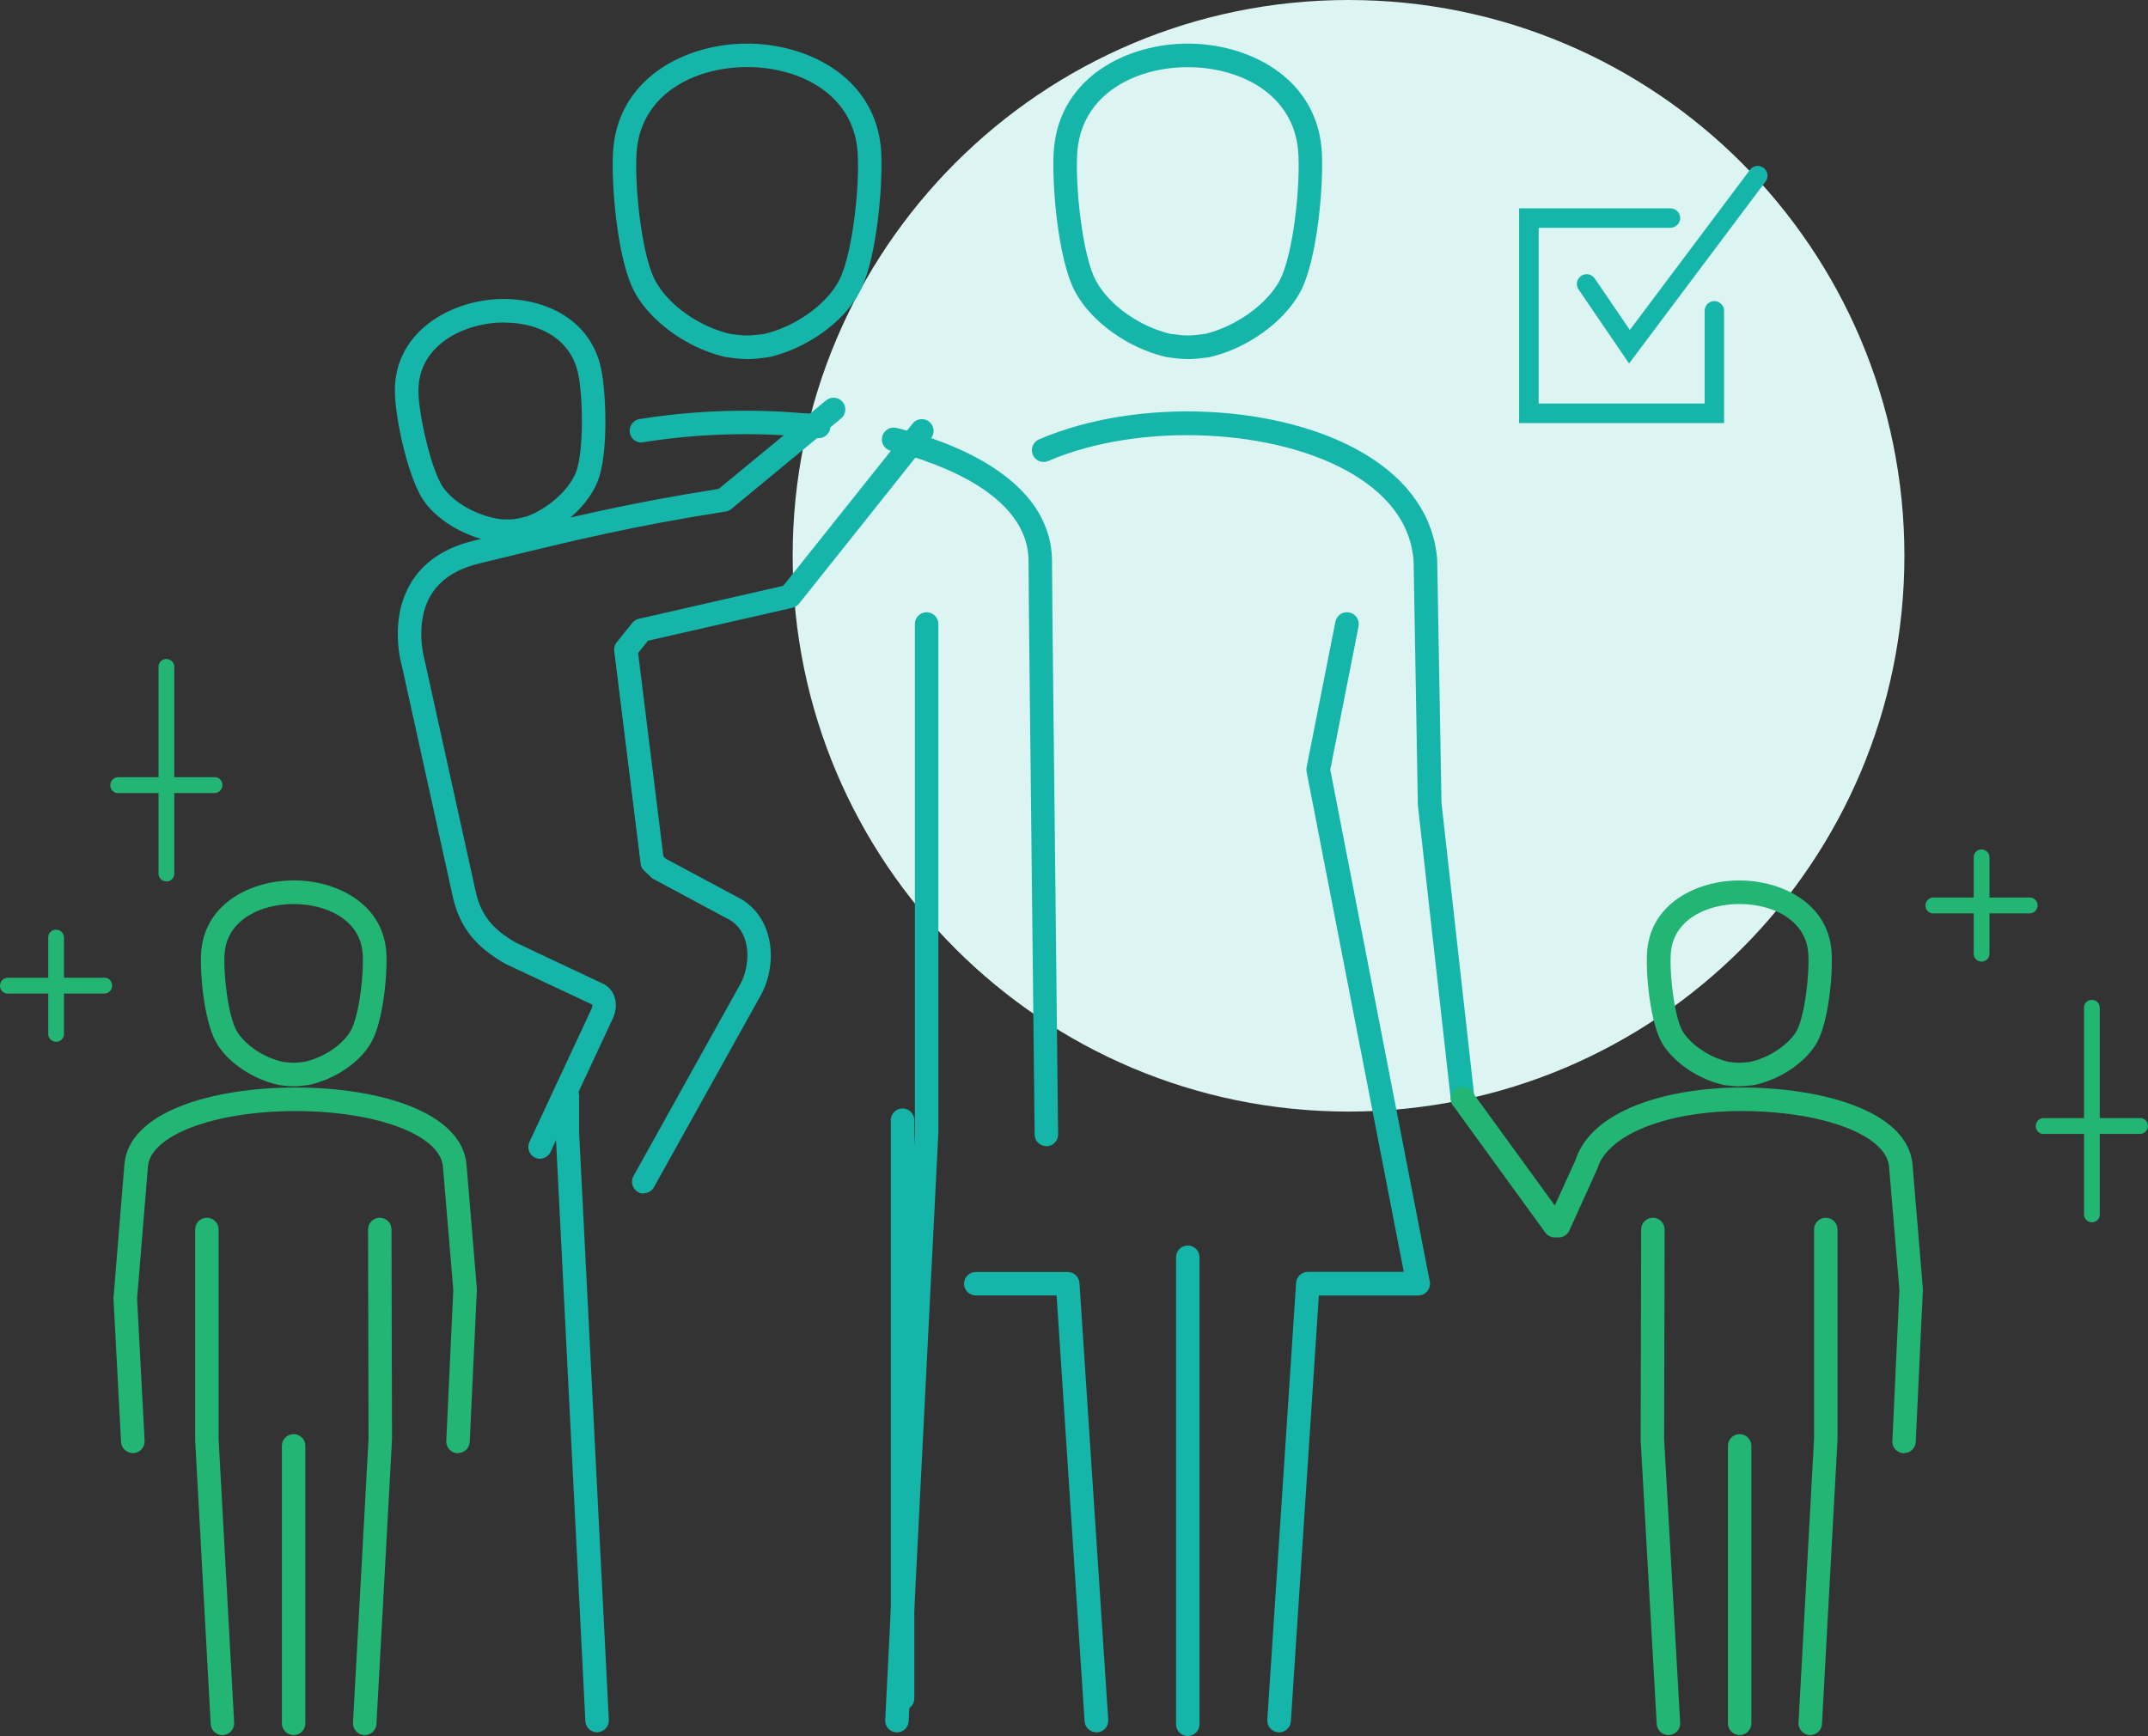 <svg id="_レイヤー_2" data-name="レイヤー 2" xmlns="http://www.w3.org/2000/svg" viewBox="0 0 214.19 173.15"><rect x="0" y="0" width="214.19" height="173.15" fill="#333333" stroke="none"/><defs><style>.cls-2{fill:#22b573}.cls-3{fill:#15b5aa}</style></defs><g id="_レイヤー_2-2" data-name="レイヤー 2"><path d="M189.9 55.44c0 30.62-24.82 55.43-55.43 55.43S79.04 86.05 79.04 55.44 103.85 0 134.47 0s55.43 24.82 55.43 55.44z" fill="#dcf4f2"/><path class="cls-3" d="M63.96 44.14c-.57 0-1.07-.41-1.16-.99-.1-.64.33-1.24.97-1.35a67.04 67.04 0 0115.88-.62c.17.02.33.02.49.03.34.02.69.04 1.07.1.2 0 .42.01.7.08.63.16 1.01.79.86 1.42a1.18 1.18 0 01-1.42.86c-.04-.01-.07-.01-.23-.01-.07 0-.14 0-.21-.02-.3-.05-.6-.07-.9-.09-.18-.01-.37-.02-.55-.04-5.02-.41-10.32-.2-15.31.6-.06 0-.13.01-.19.01zm40.38 70.17c-.64 0-1.17-.52-1.17-1.16l-.56-51.04-.05-6.21c-.05-4.66-4.57-7.56-8.36-9.17-.53-.22-1.07-.45-1.6-.62-.6-.25-1.19-.43-1.76-.6-.03 0-.07-.02-.1-.04-.06-.01-.13-.03-.21-.06-.22-.06-.45-.12-.68-.18-.33-.09-.66-.18-1-.26-.63-.15-1.03-.78-.88-1.41s.78-1.02 1.41-.88c.37.08.73.19 1.09.28.24.07.48.13.71.19.05.01.11.03.16.05.07.02.15.04.25.08.58.18 1.22.38 1.83.63.54.18 1.15.43 1.69.66 6.36 2.71 9.74 6.62 9.79 11.32l.05 6.21.56 51.04c0 .65-.51 1.18-1.16 1.19h-.01zM90.65 45.42zM90 170.57c-.65 0-1.17-.53-1.17-1.17v-57.67c0-.65.53-1.17 1.17-1.17s1.17.53 1.17 1.17v57.67c0 .65-.53 1.17-1.17 1.17z"/><path class="cls-3" d="M89.44 172.78h-.06a1.16 1.16 0 01-1.11-1.23l2.96-58.61v-50.7c0-.65.52-1.17 1.17-1.17s1.17.53 1.17 1.17V113l-2.96 58.67c-.03.63-.55 1.12-1.17 1.12zm-29.9 0c-.62 0-1.14-.49-1.17-1.12l-2.96-58.61v-3.73c0-.65.52-1.17 1.17-1.17s1.17.53 1.17 1.17v3.67l2.96 58.55c.03.65-.47 1.2-1.11 1.23h-.06zM74.5 35.81c-.6 0-1.2-.06-2.09-.19-.04 0-.07-.01-.11-.02-3.73-.87-7.34-3.45-8.98-6.4-1.81-3.24-2.44-11.31-2.16-14.44.67-7.16 7.39-10.41 13.34-10.41s12.67 3.26 13.34 10.41c.27 3.14-.36 11.2-2.17 14.45-1.57 2.93-5.17 5.51-8.93 6.4-.04 0-.08.02-.11.02-.92.12-1.52.19-2.13.19zm-1.72-2.51c1.52.21 1.91.21 3.47 0 3.08-.75 6.1-2.89 7.36-5.23 1.42-2.55 2.17-9.86 1.89-13.11-.54-5.71-5.92-8.27-11-8.27s-10.46 2.56-11 8.28c-.28 3.24.46 10.55 1.88 13.09 1.33 2.4 4.31 4.5 7.41 5.24zM50.62 54.16c-.22 0-.47 0-.75-.02-3.07-.36-6.08-2.03-7.59-4.16-1.58-2.26-2.84-8.12-2.9-10.81-.14-5.6 4.75-8.73 9.35-9.26 4.6-.54 10.06 1.4 11.21 6.88.5 2.32.75 8.47-.34 11.21-.95 2.4-3.49 4.71-6.33 5.74-.04.01-.08.03-.12.04-1.13.28-1.61.38-2.53.38zm2.25-1.52zm-2.59-20.47c-.43 0-.85.02-1.27.07-3.7.43-7.38 2.72-7.28 6.88.04 2.31 1.26 7.77 2.47 9.51 1.13 1.59 3.54 2.9 5.85 3.17 1.12.03 1.31 0 2.48-.29 2.15-.8 4.2-2.64 4.89-4.38.81-2.04.72-7.58.23-9.85-.75-3.6-4.05-5.1-7.36-5.1z"/><path class="cls-3" d="M53.86 115.58c-.17 0-.33-.04-.5-.11-.59-.27-.84-.97-.57-1.56l6.2-13.3c.09-.2.09-.37.07-.41l-8.63-4.05c-3.01-1.7-4.55-3.65-5.25-6.57L40.1 66.53c-.03-.09-1.35-4.47.76-8.19 1.24-2.19 3.36-3.67 6.31-4.39l.77-.19c9.05-2.21 14.55-3.55 23.73-5l10.71-8.83c.5-.41 1.24-.33 1.65.17.41.5.33 1.24-.17 1.65l-2.02 1.65-8.92 7.37c-.16.13-.36.22-.57.25-9.28 1.46-14.76 2.79-23.86 5.01l-.77.19c-2.29.56-3.91 1.66-4.82 3.25-1.61 2.83-.55 6.41-.54 6.45l5.1 23.12c.54 2.26 1.67 3.67 4.04 5.01l8.48 4c.54.21 1 .64 1.24 1.23.28.68.25 1.49-.1 2.28l-6.22 13.33c-.2.43-.62.68-1.07.68z"/><path class="cls-3" d="M64.2 119.05a1.181 1.181 0 01-1.03-1.75l10.67-19.18c.96-1.78 1.15-4.97-1.01-6.33l-7.64-4.1c-.09-.05-.17-.11-.25-.18l-.7-.66c-.2-.19-.33-.44-.36-.71l-2.63-21.2c-.04-.32.05-.63.25-.88l1.55-1.93c.17-.21.4-.35.65-.41l14.4-3.29 12.91-16.19c.41-.5 1.15-.58 1.65-.17.5.41.58 1.15.17 1.65l-1.03 1.27-12.12 15.22c-.17.21-.4.35-.66.41l-14.41 3.29-.98 1.22 2.52 20.28.28.26L74 89.73c3.27 2.05 3.5 6.51 1.89 9.49l-10.68 19.19c-.21.39-.62.6-1.03.6z"/><path class="cls-2" d="M45.68 144.95h-.06c-.65-.03-1.15-.58-1.12-1.23l.7-15.06-1.03-12.29c-.27-3.16-6.6-5.55-14.71-5.55s-14.48 2.43-14.71 5.54l-1.08 13.18.75 14.16c.03.65-.46 1.2-1.11 1.24-.64.01-1.2-.46-1.24-1.11l-.75-14.24v-.16l1.08-13.25c.4-5.32 8.85-7.71 17.06-7.71s16.6 2.38 17.06 7.7l1.03 12.36v.15l-.71 15.13c-.03.63-.55 1.12-1.17 1.12zm-16.4-36.6c-.4 0-.8-.04-1.41-.12-.03 0-.07 0-.1-.02-2.57-.56-5.06-2.24-6.18-4.18-1.27-2.16-1.71-7.25-1.51-9.3.49-4.76 5.11-6.92 9.21-6.92s8.72 2.16 9.21 6.91v.01c.19 2.05-.24 7.14-1.52 9.31-1.11 1.93-3.6 3.62-6.17 4.17-.03 0-.07.01-.1.02-.61.08-1.01.12-1.41.12zm-1.07-2.44c.96.12 1.17.12 2.14 0 2.23-.5 3.94-1.92 4.59-3.05.9-1.52 1.39-5.99 1.21-7.9-.34-3.31-3.69-4.79-6.87-4.79s-6.53 1.48-6.87 4.8c-.18 1.89.31 6.37 1.21 7.88.65 1.13 2.36 2.56 4.59 3.06z"/><path class="cls-2" d="M36.38 173.06h-.07c-.65-.04-1.14-.59-1.11-1.24l1.55-28.29-.05-20.89c0-.65.52-1.18 1.17-1.18.65 0 1.17.52 1.17 1.17l.05 20.96-1.55 28.36c-.03.63-.55 1.11-1.17 1.11zm-7.1 0c-.65 0-1.17-.53-1.17-1.17v-27.68c0-.65.53-1.17 1.17-1.17s1.17.53 1.17 1.17v27.68c0 .65-.53 1.17-1.17 1.17zm-7.1 0c-.62 0-1.14-.48-1.17-1.11l-1.55-28.29v-21.03c0-.65.52-1.17 1.17-1.17s1.17.53 1.17 1.17v20.96l1.55 28.23c.04.65-.46 1.2-1.11 1.24h-.07z"/><path class="cls-3" d="M109.32 172.78c-.61 0-1.13-.48-1.17-1.1l-2.79-42.47H97.3c-.65 0-1.17-.53-1.17-1.17s.53-1.17 1.17-1.17h9.17c.62 0 1.13.48 1.17 1.1l2.87 43.57c.04.65-.45 1.21-1.1 1.25h-.08zm36.52-62.04c-.59 0-1.1-.44-1.17-1.04l-3.29-29.42v-.11l-.42-24.25c-.26-3.42-2.27-6.33-5.99-8.58-7.7-4.66-21.35-5.27-30.44-1.36-.59.26-1.29-.02-1.54-.61s.02-1.29.61-1.54c9.87-4.25 24.18-3.58 32.59 1.51 4.34 2.63 6.8 6.25 7.12 10.48l.43 24.26 3.28 29.37c.07.65-.39 1.23-1.04 1.3h-.13zm-27.4-74.93c-.6 0-1.2-.06-2.09-.19-.04 0-.07-.01-.11-.02-3.73-.87-7.34-3.45-8.98-6.4-1.81-3.24-2.44-11.31-2.16-14.44.68-7.16 7.39-10.41 13.34-10.41s12.67 3.26 13.34 10.41c.27 3.14-.36 11.2-2.17 14.45-1.64 2.95-5.23 5.52-8.93 6.4-.04 0-.08.02-.11.02-.92.12-1.52.19-2.13.19zm-1.72-2.51c1.52.21 1.91.21 3.47 0 3.03-.74 6.06-2.89 7.37-5.24 1.42-2.54 2.16-9.85 1.88-13.09-.54-5.71-5.92-8.27-11-8.27s-10.46 2.56-11 8.28c-.28 3.24.46 10.55 1.88 13.09 1.33 2.4 4.31 4.5 7.41 5.24z"/><path class="cls-3" d="M127.55 172.78h-.08c-.65-.04-1.14-.6-1.1-1.25l2.87-43.57c.04-.62.55-1.1 1.17-1.1h9.57l-9.69-49.88c-.03-.15-.03-.3 0-.45l2.87-14.52c.13-.64.75-1.05 1.38-.92.64.12 1.05.74.93 1.38l-2.82 14.3 9.92 51.05c.07.34-.02.7-.25.97-.22.27-.56.43-.91.43h-9.9l-2.79 42.47c-.04.62-.56 1.1-1.17 1.1zm-9.11.37c-.65 0-1.17-.53-1.17-1.17V125.4c0-.65.53-1.17 1.17-1.17s1.17.53 1.17 1.17v46.58c0 .65-.53 1.17-1.17 1.17z"/><path class="cls-2" d="M189.88 144.95h-.06c-.65-.03-1.15-.58-1.12-1.23l.7-15.06-1.03-12.29c-.27-3.16-6.62-5.55-14.76-5.55-7.37 0-13.24 2.33-14.3 5.67-.01.04-.03.09-.05.13l-2.77 6.11c-.19.42-.61.69-1.07.69h-.38c-.38 0-.73-.18-.95-.48l-9.21-12.69c-.38-.53-.26-1.26.26-1.64a1.18 1.18 0 011.64.26l8.26 11.37 2.06-4.53c1.75-5.34 9.98-7.24 16.51-7.24 8.18 0 16.65 2.38 17.1 7.7l1.03 12.36v.15l-.71 15.13c-.03.63-.55 1.12-1.17 1.12zm-16.43-36.6c-.41 0-.83-.04-1.44-.11-.04 0-.07-.01-.11-.02-2.51-.55-4.98-2.22-6.16-4.16-1.26-2.23-1.67-7.29-1.48-9.32.46-4.75 5.08-6.92 9.18-6.92s8.73 2.16 9.18 6.91c.19 2.03-.22 7.09-1.46 9.29-1.12 1.94-3.6 3.62-6.18 4.19-.04 0-.07.01-.11.02-.61.08-1.02.11-1.44.11zm-1.09-2.44c.96.12 1.22.12 2.18 0 2.14-.49 3.93-1.9 4.59-3.05.87-1.54 1.34-6.01 1.17-7.9-.32-3.31-3.67-4.79-6.84-4.79s-6.53 1.48-6.84 4.79c-.18 1.89.3 6.37 1.17 7.91.67 1.1 2.4 2.54 4.58 3.04z"/><path class="cls-2" d="M180.52 173.06h-.07c-.65-.04-1.14-.59-1.11-1.24l1.55-28.29v-20.9c0-.65.52-1.17 1.17-1.17s1.17.53 1.17 1.17v20.96l-1.55 28.36c-.03.63-.55 1.11-1.17 1.11zm-7.05 0c-.65 0-1.17-.53-1.17-1.17v-27.68c0-.65.53-1.17 1.17-1.17s1.17.53 1.17 1.17v27.68c0 .65-.53 1.17-1.17 1.17zm-7.1 0c-.62 0-1.14-.48-1.17-1.11l-1.6-28.29.05-21.03c0-.65.53-1.17 1.17-1.17.65 0 1.17.53 1.17 1.18l-.05 20.96 1.6 28.22c.04.65-.46 1.2-1.11 1.24h-.07z"/><path class="cls-3" d="M171.93 42.2h-20.45V20.78h15.09c.54 0 .97.44.97.97s-.44.97-.97.97h-13.14v17.53h16.55V31c0-.54.44-.97.97-.97s.97.44.97.97v11.2z"/><path class="cls-3" d="M162.44 36.25l-5.03-7.38a.969.969 0 01.26-1.35.969.969 0 011.35.26l3.5 5.13 11.98-15.97c.32-.43.93-.52 1.36-.19.43.32.52.93.19 1.36l-13.61 18.15z"/><path class="cls-2" d="M192.79 91.11c-.44 0-.79-.35-.79-.79s.35-.79.79-.8h9.6v-.01c.44 0 .79.35.79.79 0 .44-.35.8-.79.8h-9.6z"/><path class="cls-2" d="M197.6 95.91c-.44 0-.79-.35-.79-.79v-9.6a.77.77 0 01.78-.79c.44 0 .79.35.79.79v9.6a.77.77 0 01-.78.79zM.79 99.11c-.44 0-.79-.35-.79-.79s.35-.79.79-.8h9.6v-.01c.44 0 .79.35.79.79 0 .44-.35.8-.79.8H.79z"/><path class="cls-2" d="M5.6 103.91c-.44 0-.79-.35-.79-.79v-9.6a.77.77 0 01.78-.79c.44 0 .79.35.79.79v9.6a.77.77 0 01-.78.79zm6.19-24.8c-.44 0-.79-.35-.79-.79s.35-.79.79-.8h9.6v-.01c.44 0 .79.35.79.79 0 .44-.35.8-.79.8h-9.6z"/><path class="cls-2" d="M16.6 87.91c-.44 0-.79-.35-.79-.79v-20.6a.77.77 0 01.78-.79c.44 0 .79.35.79.79v20.6a.77.77 0 01-.78.79zm187.19 25.2c-.44 0-.79-.35-.79-.79s.35-.79.79-.8h9.6v-.01c.44 0 .79.35.79.79 0 .44-.35.8-.79.8h-9.6z"/><path class="cls-2" d="M208.6 121.91c-.44 0-.79-.35-.79-.79v-20.6a.77.77 0 01.78-.79c.44 0 .79.35.79.79v20.6a.77.77 0 01-.78.79z"/></g></svg>
